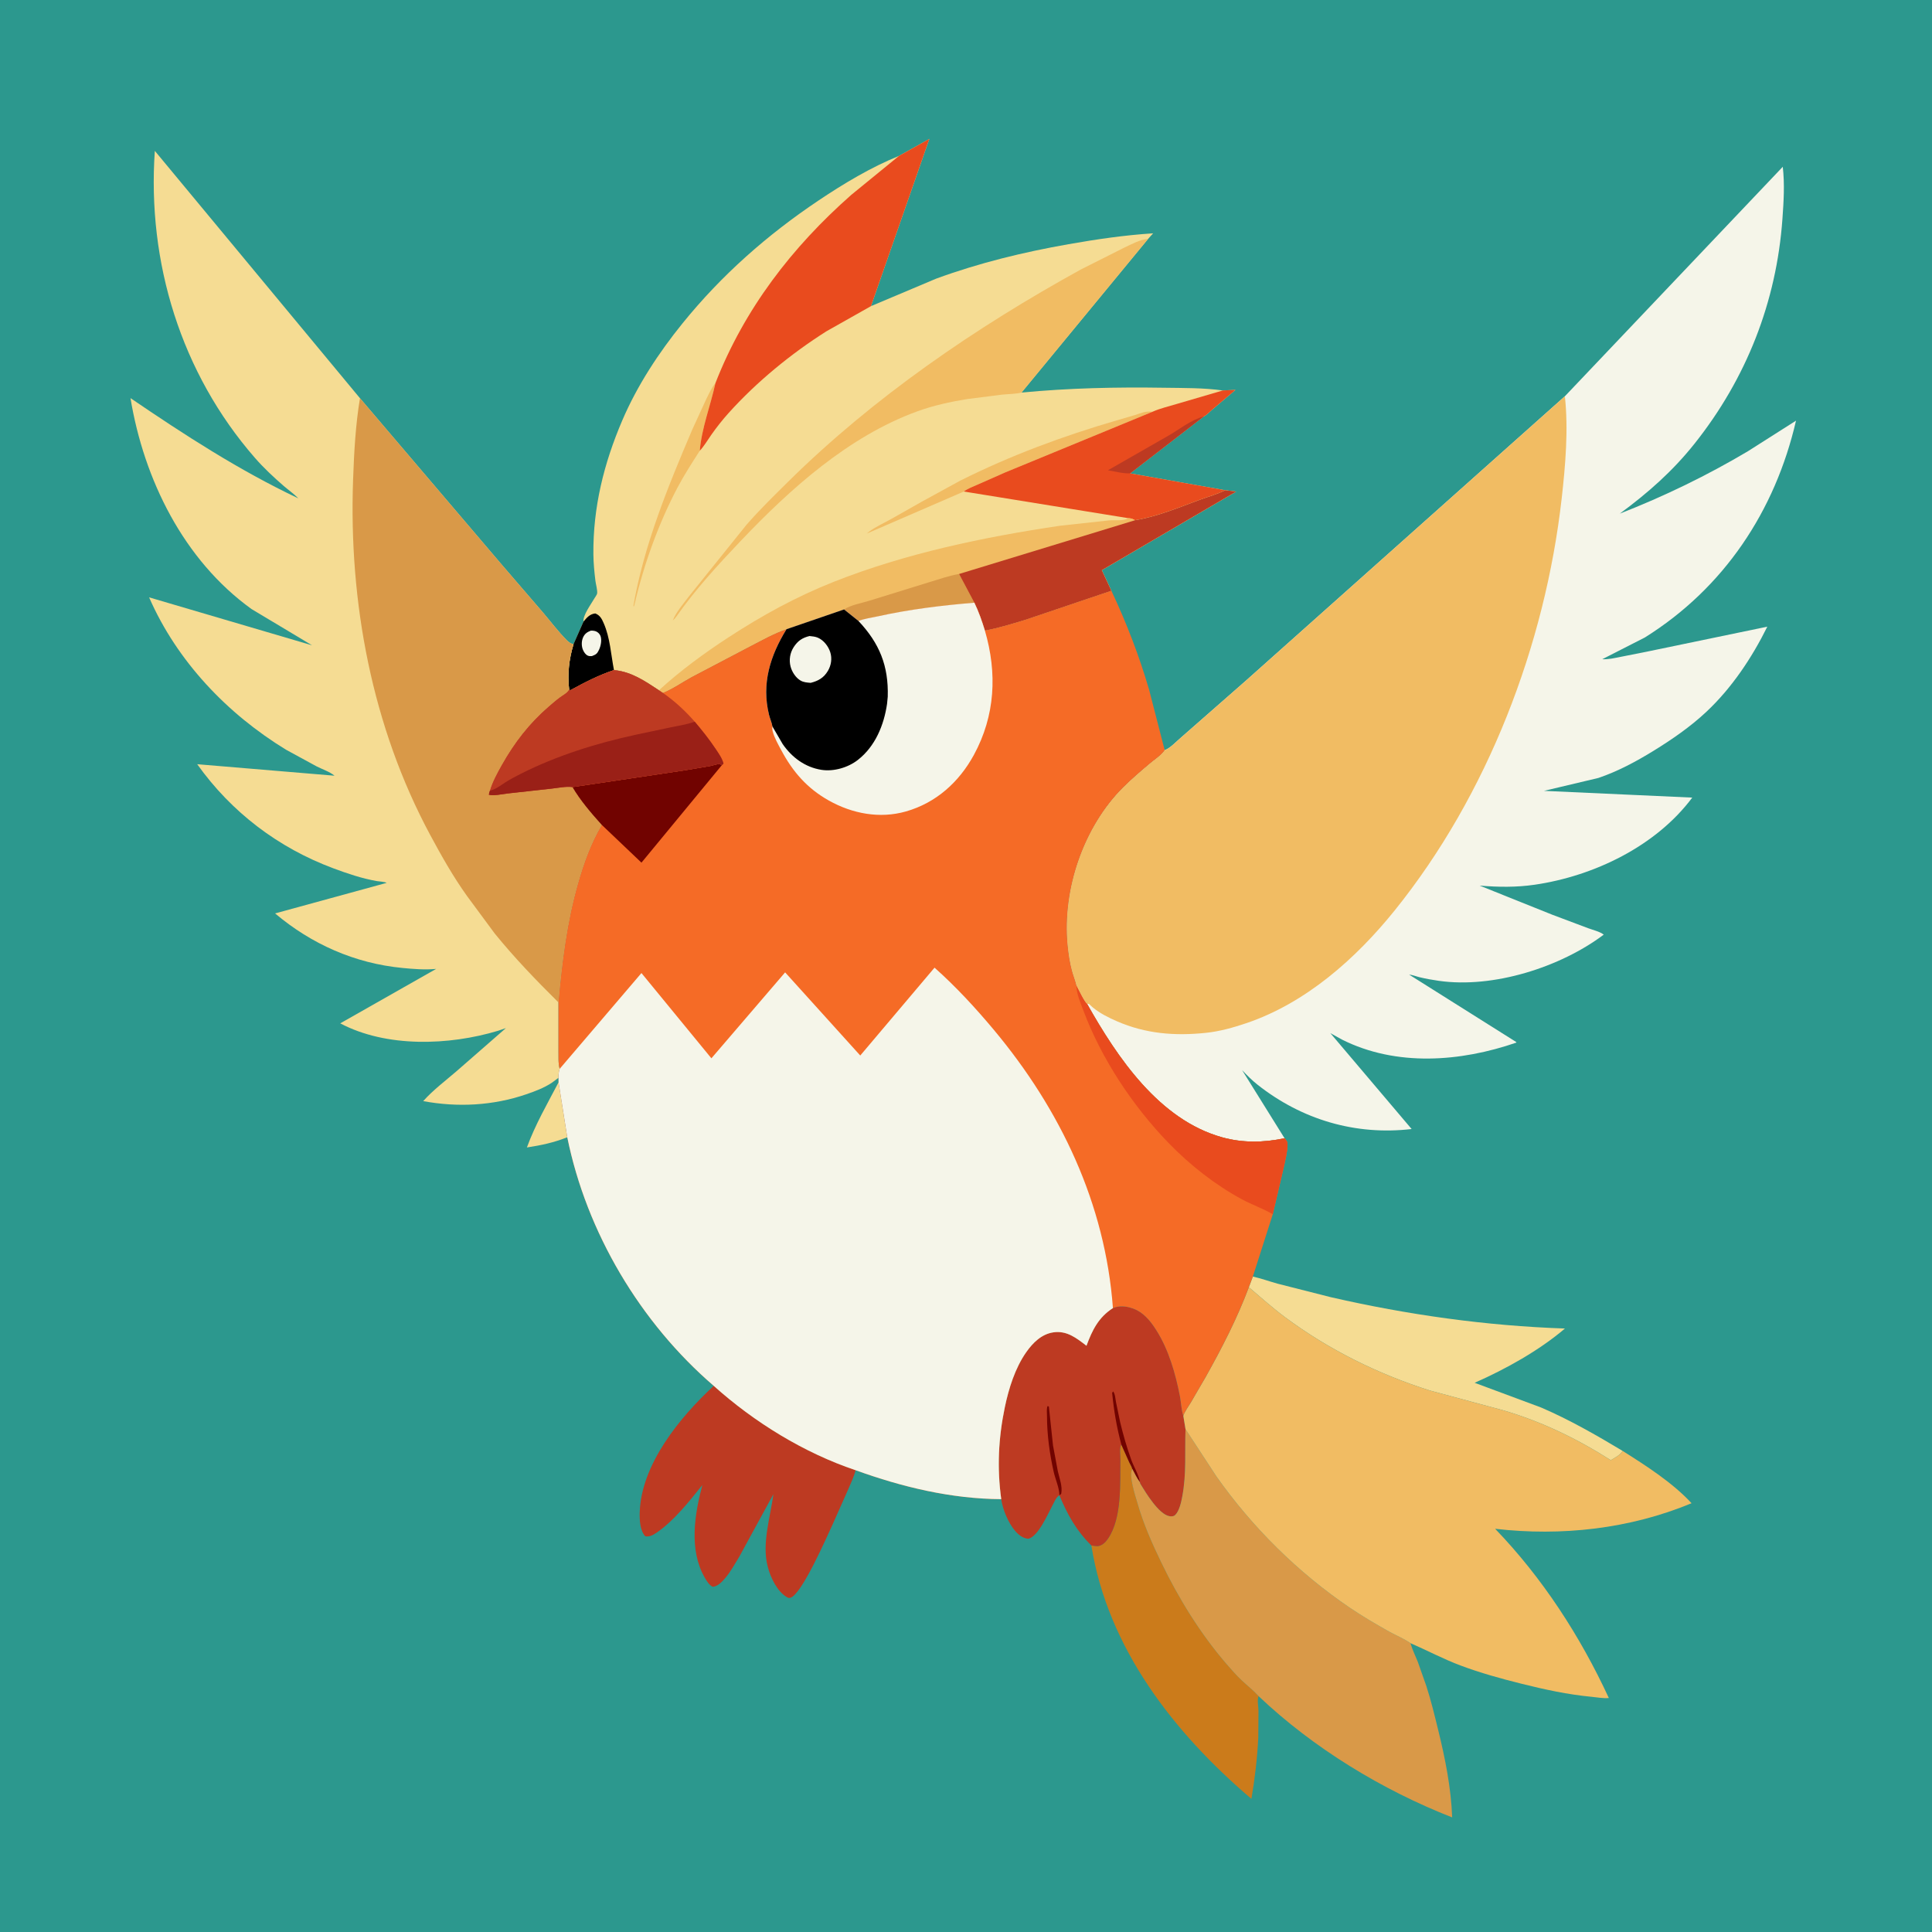 <svg version="1.1" xmlns="http://www.w3.org/2000/svg" style="display: block;" viewBox="0 0 2048 2048" width="1024" height="1024">
<path transform="translate(0,0)" fill="rgb(44,152,142)" d="M -0 -0 L 2048 0 L 2048 2048 L -0 2048 L -0 -0 z"/>
<path transform="translate(0,0)" fill="rgb(245,220,147)" d="M 592.116 1147.28 L 601.331 1205.54 C 587.128 1211.2 573.581 1214.07 558.53 1216.36 C 567.318 1192.24 580.228 1169.93 592.116 1147.28 z"/>
<path transform="translate(0,0)" fill="rgb(245,220,147)" d="M 1323.82 1364.51 L 1328.07 1353.21 C 1336.95 1355.18 1345.57 1358.34 1354.35 1360.76 L 1410.5 1375.02 C 1491.82 1393.7 1575.48 1405.48 1658.92 1408.28 C 1631.36 1431.74 1596.15 1451.27 1563.19 1465.82 L 1633.58 1492 C 1663.44 1504.82 1692.21 1521.3 1720.05 1538.02 C 1717.32 1542.62 1711.96 1545.15 1707.5 1547.85 C 1671.46 1524.94 1633.92 1506.72 1592.77 1494.77 L 1515.93 1474.06 C 1460.9 1456.6 1408.67 1430.79 1362.28 1396.35 C 1348.9 1386.42 1336.54 1375.24 1323.82 1364.51 z"/>
<path transform="translate(0,0)" fill="rgb(203,123,27)" d="M 1156.91 1638.27 C 1159.32 1638.6 1162.74 1639.36 1165.1 1638.7 C 1169.32 1637.51 1172.2 1634.44 1174.61 1630.92 C 1189.36 1609.4 1187.26 1572.92 1187.68 1547.5 C 1187.75 1542.9 1186.34 1534.94 1188.65 1531.25 L 1197.08 1550.11 C 1197.91 1551.91 1200.04 1555.34 1200.28 1557.19 C 1196.32 1564.33 1203.32 1584.99 1205.69 1593.24 C 1211.95 1615.13 1221.01 1635.65 1230.88 1656.1 C 1249.24 1694.16 1272.23 1731.49 1299.87 1763.6 C 1305.14 1769.73 1310.56 1775.91 1316.45 1781.45 C 1322.26 1786.92 1328.85 1792.06 1334.16 1797.98 C 1332.44 1801.65 1333.97 1809.25 1334.05 1813.5 L 1333.82 1842.17 C 1332.73 1863.85 1330.21 1885.46 1326.54 1906.84 C 1244.73 1837.31 1174.16 1747.06 1156.91 1638.27 z"/>
<path transform="translate(0,0)" fill="rgb(189,58,34)" d="M 756.605 1469.06 C 799.501 1507.59 852.261 1540.1 906.991 1558.48 C 905.213 1565.42 901.874 1572.28 899.08 1578.89 L 882.919 1615.26 C 876.538 1628.93 849.904 1690.37 837.853 1693.67 C 836.19 1694.12 835.508 1693.83 834 1692.95 C 824.043 1687.12 816.964 1672.62 814.113 1661.71 L 813.686 1660.01 C 807.47 1636.25 816.702 1607.61 819.846 1583.89 L 783.627 1650.22 C 779.081 1657.64 774.602 1665.91 768.992 1672.54 C 765.605 1676.54 760.991 1681.68 755.5 1682.08 C 751.837 1680.34 749.073 1675.86 747.073 1672.38 C 730.093 1642.89 736.298 1605.23 744.524 1574.17 C 730.749 1591.4 714.298 1612.29 695.948 1624.75 C 692.282 1627.24 688.507 1629.37 684.007 1628.5 C 678.472 1622.7 677.886 1611.28 678.108 1603.5 C 679.568 1552.4 720.744 1502.22 756.605 1469.06 z"/>
<path transform="translate(0,0)" fill="rgb(189,58,34)" d="M 1179.74 1386.62 C 1186.21 1383.88 1193.49 1384.46 1200 1386.75 L 1201.38 1387.21 C 1211.73 1390.89 1219.35 1399.98 1225.07 1409 L 1225.85 1410.21 C 1238.9 1430.76 1246.06 1455.99 1250.72 1479.69 C 1252 1486.21 1252.27 1494.65 1254.35 1500.76 L 1256.68 1514.95 C 1255.89 1539.26 1257.85 1561.88 1253.29 1586.17 C 1252.18 1592.07 1250.24 1601.49 1245.86 1605.85 C 1244.15 1607.56 1241.74 1607.59 1239.5 1607.18 C 1228.36 1605.13 1214.74 1582.65 1209.12 1573.44 C 1208.4 1572.25 1208.61 1572.68 1208.34 1571.23 C 1205.13 1566.84 1202.78 1562.01 1200.28 1557.19 C 1200.04 1555.34 1197.91 1551.91 1197.08 1550.11 L 1188.65 1531.25 C 1186.34 1534.94 1187.75 1542.9 1187.68 1547.5 C 1187.26 1572.92 1189.36 1609.4 1174.61 1630.92 C 1172.2 1634.44 1169.32 1637.51 1165.1 1638.7 C 1162.74 1639.36 1159.32 1638.6 1156.91 1638.27 C 1141.01 1622.66 1131.54 1605.59 1123.03 1585.13 L 1121.97 1585.79 C 1119.16 1588.03 1117.39 1592.55 1115.7 1595.68 C 1110.77 1604.84 1100.59 1628.82 1090 1631.16 C 1084.16 1630.69 1079.48 1626.88 1075.81 1622.5 C 1068.72 1614.05 1062.93 1600.18 1061.34 1589.16 C 1056.83 1556.08 1058.34 1524.47 1065.13 1491.81 C 1069.28 1471.86 1076.09 1450.04 1087.95 1433.23 C 1094.91 1423.36 1104.05 1414.23 1116.5 1412.36 C 1130.81 1410.2 1141.05 1418.34 1151.71 1426.55 C 1157.86 1409.93 1164.42 1396.51 1179.74 1386.62 z"/>
<path transform="translate(0,0)" fill="rgb(113,3,0)" d="M 1188.65 1531.25 C 1183.71 1512.83 1180.76 1495.45 1178.92 1476.5 L 1180 1474.95 C 1182.16 1477.96 1182.29 1482.42 1182.96 1486.04 L 1187.4 1507.53 C 1190.61 1520.97 1194.54 1534.58 1199.23 1547.58 C 1201.9 1554.96 1207.33 1563.61 1208.34 1571.23 C 1205.13 1566.84 1202.78 1562.01 1200.28 1557.19 C 1200.04 1555.34 1197.91 1551.91 1197.08 1550.11 L 1188.65 1531.25 z"/>
<path transform="translate(0,0)" fill="rgb(113,3,0)" d="M 1123.03 1585.13 C 1123.1 1577.81 1118.69 1567.9 1117.02 1560.5 C 1112.63 1541.06 1109.92 1521.23 1109.86 1501.29 C 1109.86 1498.45 1109.19 1492.66 1110.58 1490.44 L 1111.85 1491 L 1116.24 1532.27 L 1121.3 1559.34 C 1123.03 1567.2 1126.47 1575.37 1124.95 1583.47 L 1123.03 1585.13 z"/>
<path transform="translate(0,0)" fill="rgb(217,153,72)" d="M 1256.68 1514.95 L 1289.47 1565.09 C 1327.59 1619.11 1375.71 1666.78 1430.42 1703.96 C 1444.01 1713.19 1458.44 1721.68 1472.78 1729.69 C 1480.07 1733.76 1488.37 1737.04 1495.18 1741.83 L 1495.63 1743.38 C 1497.48 1749.52 1500.52 1755.51 1502.88 1761.48 L 1511.95 1787.19 C 1516.91 1802.37 1520.63 1818 1524.44 1833.49 C 1531.88 1863.68 1538.25 1895.36 1539.36 1926.53 C 1464.98 1897.38 1392.22 1853.04 1334.16 1797.98 C 1328.85 1792.06 1322.26 1786.92 1316.45 1781.45 C 1310.56 1775.91 1305.14 1769.73 1299.87 1763.6 C 1272.23 1731.49 1249.24 1694.16 1230.88 1656.1 C 1221.01 1635.65 1211.95 1615.13 1205.69 1593.24 C 1203.32 1584.99 1196.32 1564.33 1200.28 1557.19 C 1202.78 1562.01 1205.13 1566.84 1208.34 1571.23 C 1208.61 1572.68 1208.4 1572.25 1209.12 1573.44 C 1214.74 1582.65 1228.36 1605.13 1239.5 1607.18 C 1241.74 1607.59 1244.15 1607.56 1245.86 1605.85 C 1250.24 1601.49 1252.18 1592.07 1253.29 1586.17 C 1257.85 1561.88 1255.89 1539.26 1256.68 1514.95 z"/>
<path transform="translate(0,0)" fill="rgb(241,188,99)" d="M 1323.82 1364.51 C 1336.54 1375.24 1348.9 1386.42 1362.28 1396.35 C 1408.67 1430.79 1460.9 1456.6 1515.93 1474.06 L 1592.77 1494.77 C 1633.92 1506.72 1671.46 1524.94 1707.5 1547.85 C 1711.96 1545.15 1717.32 1542.62 1720.05 1538.02 C 1744.82 1553.67 1773.19 1571.81 1793.13 1593.49 C 1727.46 1620.74 1655.28 1628.7 1584.9 1620.58 C 1635.07 1672.64 1675.1 1734.42 1705.43 1799.96 C 1699.67 1800.56 1692.99 1799.23 1687.21 1798.69 C 1662.06 1796.33 1637.44 1790.98 1612.98 1784.87 C 1591.18 1779.43 1569.11 1773.34 1548.07 1765.44 C 1529.9 1758.61 1512.93 1749.53 1495.18 1741.83 C 1488.37 1737.04 1480.07 1733.76 1472.78 1729.69 C 1458.44 1721.68 1444.01 1713.19 1430.42 1703.96 C 1375.71 1666.78 1327.59 1619.11 1289.47 1565.09 L 1256.68 1514.95 L 1254.35 1500.76 C 1255.81 1496.29 1259.89 1490.77 1262.39 1486.57 L 1278.09 1459.61 C 1295.17 1429.12 1311.58 1397.27 1323.82 1364.51 z"/>
<path transform="translate(0,0)" fill="rgb(245,220,147)" d="M 952.914 165.287 L 985.247 147.204 L 984.499 149.06 L 923.27 324.526 L 992.205 295.442 C 1037.76 278.721 1084.85 267.282 1132.59 258.878 C 1162.31 253.645 1192.24 249.243 1222.38 247.328 L 1217.02 253.267 L 1082.84 416.146 C 1133.22 411.31 1183.5 410.227 1234.08 411.025 C 1254.49 411.347 1276.01 411.039 1296.22 413.903 L 1309.68 413.291 L 1284.74 434.454 C 1282.31 436.477 1278.78 440.308 1276.05 441.446 L 1197.96 501.762 L 1298.77 519.665 L 1310.32 521.109 L 1167.92 604.393 L 1178.13 626.257 L 1087 657.058 C 1072.9 661.31 1058.53 665.82 1044.05 668.499 C 1040.89 658.307 1037.53 648.515 1032.86 638.901 C 998.823 641.665 963.757 645.967 930.402 653.376 C 923.987 654.801 916.072 655.782 910.022 658.279 L 894.744 646.032 L 833.712 666.995 C 820.337 671.508 806.959 679.155 794.4 685.59 L 732.981 717.846 C 723.132 723.257 713.055 730.34 702.691 734.508 L 698.5 731.709 C 683.269 721.737 669.391 712.043 650.822 710.32 C 634.368 715.814 619.72 723.423 604.516 731.719 L 603.298 730.997 C 601.478 713.989 603.093 699.253 607.939 682.922 L 618.533 658.945 C 617.659 652.373 626.571 640.434 629.828 634.736 C 630.518 633.528 632.754 630.47 632.971 629.244 C 633.539 626.031 631.589 619.157 631.159 615.61 C 630.025 606.244 629.105 597.026 629.018 587.589 C 628.555 537.693 640.127 491.266 659.643 445.633 C 675.478 408.609 698.295 373.889 723.575 342.661 C 764.969 291.526 813.382 248.895 867.954 212.339 C 894.347 194.66 923.405 177.193 952.914 165.287 z"/>
<path transform="translate(0,0)" fill="rgb(241,188,99)" d="M 758.383 406.118 C 753.269 429.776 743.779 453.607 741.794 477.803 C 733.563 490.647 725.37 503.233 718.237 516.746 C 698.168 554.765 682.689 597.734 672.898 639.543 L 672 642.815 L 671.389 642.5 C 682.513 577.942 708.383 515.058 733.97 455.055 L 748.732 422.946 C 751.601 417.191 754.232 411.075 758.383 406.118 z"/>
<path transform="translate(0,0)" fill="rgb(0,0,0)" d="M 618.533 658.945 C 622.116 654.623 625.168 650.944 631 650.268 C 636.044 652.256 637.865 655.864 639.948 660.623 C 646.759 676.175 647.632 693.804 650.822 710.32 C 634.368 715.814 619.72 723.423 604.516 731.719 L 603.298 730.997 C 601.478 713.989 603.093 699.253 607.939 682.922 L 618.533 658.945 z"/>
<path transform="translate(0,0)" fill="rgb(245,245,233)" d="M 626.28 668.5 C 627.981 668.412 630.265 668.64 631.837 669.304 C 633.888 670.172 635.812 672.084 636.57 674.17 C 638.154 678.531 636.886 684.662 635.022 688.724 C 633.039 693.045 631.734 693.818 627.5 695.466 C 625.922 695.59 624.554 695.682 623.061 694.987 C 620.721 693.898 619.14 691.464 618.097 689.19 C 616.301 685.275 616.256 679.889 617.967 675.924 C 619.714 671.875 622.302 670.07 626.28 668.5 z"/>
<path transform="translate(0,0)" fill="rgb(241,188,99)" d="M 1021.71 521.031 L 918.837 565.603 L 921.582 563.344 C 928.674 558.175 937.316 554.285 945 550 L 976.609 532.105 L 1017.9 509.5 C 1071.38 482.727 1126.79 462.22 1184.12 445.517 L 1203 440.007 C 1209.7 437.855 1214.51 435.489 1221.74 436.474 L 1065.77 500.688 L 1036.23 513.731 C 1031.51 515.854 1025.83 517.884 1021.71 521.031 z"/>
<path transform="translate(0,0)" fill="rgb(233,75,30)" d="M 1296.22 413.903 L 1309.68 413.291 L 1284.74 434.454 C 1282.31 436.477 1278.78 440.308 1276.05 441.446 L 1197.96 501.762 L 1298.77 519.665 C 1290.55 523.9 1281.14 526.384 1272.46 529.574 C 1250.52 537.638 1226.31 547.816 1203.21 551.472 C 1200.58 550.054 1199.18 549.432 1196.11 549.294 L 1021.71 521.031 C 1025.83 517.884 1031.51 515.854 1036.23 513.731 L 1065.77 500.688 L 1221.74 436.474 C 1229.67 432.897 1239.19 430.726 1247.55 428.171 L 1296.22 413.903 z"/>
<path transform="translate(0,0)" fill="rgb(189,58,34)" d="M 1197.96 501.762 C 1190.68 502.165 1181.7 499.709 1174.48 498.5 L 1238.26 461.997 C 1249.96 455.295 1263.1 444.739 1276.05 441.446 L 1197.96 501.762 z"/>
<path transform="translate(0,0)" fill="rgb(241,188,99)" d="M 1082.84 416.146 C 1076.38 417.701 1068.95 417.66 1062.29 418.321 L 1025 423.054 C 1007.22 425.972 989.209 429.905 972.266 436.084 C 899.21 462.73 837.51 518.345 784.779 573.829 C 760.857 598.999 737.007 625.024 717.022 653.511 C 715.851 655.182 714.752 656.37 713.189 657.691 C 716.67 648.64 725.182 639.107 731.029 631.261 L 791.097 556.555 C 805.076 540.446 820.295 525.642 835.449 510.661 C 925.968 421.178 1034.39 347.015 1145.71 285.69 L 1192.14 262.308 C 1199.85 258.748 1208.48 253.868 1217.02 253.267 L 1082.84 416.146 z"/>
<path transform="translate(0,0)" fill="rgb(233,75,30)" d="M 952.914 165.287 L 985.247 147.204 L 984.499 149.06 L 923.27 324.526 L 876.147 351.122 C 838.65 374.822 802.205 404.676 772.5 437.645 C 765.824 445.055 759.697 452.849 753.95 461 C 750.015 466.581 746.452 472.833 741.794 477.803 C 743.779 453.607 753.269 429.776 758.383 406.118 C 789.077 327.515 839.472 262.019 902.48 206.491 L 952.166 165.931 L 952.914 165.287 z"/>
<path transform="translate(0,0)" fill="rgb(241,188,99)" d="M 1298.77 519.665 L 1310.32 521.109 L 1167.92 604.393 L 1178.13 626.257 L 1087 657.058 C 1072.9 661.31 1058.53 665.82 1044.05 668.499 C 1040.89 658.307 1037.53 648.515 1032.86 638.901 C 998.823 641.665 963.757 645.967 930.402 653.376 C 923.987 654.801 916.072 655.782 910.022 658.279 L 894.744 646.032 L 833.712 666.995 C 820.337 671.508 806.959 679.155 794.4 685.59 L 732.981 717.846 C 723.132 723.257 713.055 730.34 702.691 734.508 L 698.5 731.709 C 720.99 711.072 746.619 692.302 772.179 675.657 C 807.937 652.371 844.136 632.448 883.913 616.711 C 960.281 586.497 1042.65 569.35 1123.66 557.31 L 1175.49 551.654 C 1181.81 551.028 1190.67 552.641 1196.11 549.294 C 1199.18 549.432 1200.58 550.054 1203.21 551.472 C 1226.31 547.816 1250.52 537.638 1272.46 529.574 C 1281.14 526.384 1290.55 523.9 1298.77 519.665 z"/>
<path transform="translate(0,0)" fill="rgb(217,153,72)" d="M 894.744 646.032 C 902.318 641.038 913.479 639.401 922.107 636.618 L 985.025 617.14 C 995.421 614.072 1005.98 610.212 1016.67 608.438 L 1032.86 638.901 C 998.823 641.665 963.757 645.967 930.402 653.376 C 923.987 654.801 916.072 655.782 910.022 658.279 L 894.744 646.032 z"/>
<path transform="translate(0,0)" fill="rgb(189,58,34)" d="M 1298.77 519.665 L 1310.32 521.109 L 1167.92 604.393 L 1178.13 626.257 L 1087 657.058 C 1072.9 661.31 1058.53 665.82 1044.05 668.499 C 1040.89 658.307 1037.53 648.515 1032.86 638.901 L 1016.67 608.438 L 1203.21 551.472 C 1226.31 547.816 1250.52 537.638 1272.46 529.574 C 1281.14 526.384 1290.55 523.9 1298.77 519.665 z"/>
<path transform="translate(0,0)" fill="rgb(245,220,147)" d="M 592.055 1142.5 L 584.934 1147.78 C 576.785 1153.22 566.993 1156.86 557.775 1160.02 C 522.578 1172.08 485.033 1174.01 448.6 1167.23 C 458.997 1155.58 471.914 1145.88 483.728 1135.72 L 536.281 1089.83 L 527.919 1092.68 C 476.131 1108.29 409.733 1110.73 360.664 1084.8 L 462.39 1027.05 L 461.368 1027.15 C 450.066 1028.16 437.968 1027.18 426.699 1026.09 C 376.136 1021.2 330.279 1000.9 291.593 968.266 L 409.853 935.874 C 407.392 934.566 402.381 934.501 399.5 934.001 C 383.831 931.28 368.32 926.03 353.454 920.489 C 294.929 898.676 245.393 861.049 209.05 810.091 L 354.617 822.283 C 349.831 818.215 341.556 815.394 335.794 812.484 L 303.469 794.883 C 240.844 756.75 187.58 700.829 158.06 633.217 L 330.762 684.038 L 266.632 645.622 C 194.654 593.775 152.531 508.134 138.324 422.022 C 195.667 461.05 253.367 498.526 316.216 528.279 C 311.481 523.397 305.791 519.5 300.653 515.045 C 290.01 505.817 279.399 495.884 270.14 485.262 C 191.869 395.463 155.881 278.064 164.123 159.927 L 381.594 422.129 L 531.525 598.148 L 575.797 649.559 C 583.943 659.107 591.727 669.494 600.547 678.411 C 602.87 680.76 604.686 682.117 607.939 682.922 C 603.093 699.253 601.478 713.989 603.298 730.997 C 601.411 734.596 597.115 736.651 593.909 739.009 C 589.632 742.155 585.573 745.673 581.555 749.147 C 561.061 766.868 545.347 787.217 532.062 810.8 C 527.39 819.094 521.97 828.97 519.347 838.151 C 518.726 839.676 518.38 840.858 518.238 842.5 C 523.925 843.786 531.905 841.838 537.777 841.158 L 584.84 835.963 C 591.81 835.229 599.985 833.385 606.863 834.346 C 615.271 848.715 626.829 862.08 637.928 874.422 C 626.354 894.047 618.876 914.919 612.665 936.757 C 600.867 978.244 595.806 1019.77 592.002 1062.62 L 592.013 1113.5 C 592.151 1119.5 591.566 1127.26 593.304 1132.99 C 592.312 1136.4 591.913 1138.95 592.055 1142.5 z"/>
<path transform="translate(0,0)" fill="rgb(217,153,72)" d="M 381.594 422.129 L 531.525 598.148 L 575.797 649.559 C 583.943 659.107 591.727 669.494 600.547 678.411 C 602.87 680.76 604.686 682.117 607.939 682.922 C 603.093 699.253 601.478 713.989 603.298 730.997 C 601.411 734.596 597.115 736.651 593.909 739.009 C 589.632 742.155 585.573 745.673 581.555 749.147 C 561.061 766.868 545.347 787.217 532.062 810.8 C 527.39 819.094 521.97 828.97 519.347 838.151 C 518.726 839.676 518.38 840.858 518.238 842.5 C 523.925 843.786 531.905 841.838 537.777 841.158 L 584.84 835.963 C 591.81 835.229 599.985 833.385 606.863 834.346 C 615.271 848.715 626.829 862.08 637.928 874.422 C 626.354 894.047 618.876 914.919 612.665 936.757 C 600.867 978.244 595.806 1019.77 592.002 1062.62 C 568.406 1039.24 545.315 1015.31 524.375 989.481 L 494.888 949.565 C 480.241 929.044 468.077 907.48 456.154 885.318 C 394.285 770.321 369.68 638.534 374.278 508.76 C 375.293 480.098 376.864 450.427 381.594 422.129 z"/>
<path transform="translate(0,0)" fill="rgb(245,245,233)" d="M 1658.84 420.044 L 1889.81 176.788 C 1891.93 195.257 1890.77 213.604 1889.45 232.076 C 1883.16 320.037 1851.26 401.195 1796.3 470.277 C 1773.13 499.407 1746.94 522.497 1717.06 544.469 C 1763.88 526.228 1809.63 504.024 1852.83 478.353 L 1903.85 445.914 C 1881.7 541.776 1827.47 623.307 1743.61 675.764 L 1698.46 698.794 C 1704.89 699.199 1711.76 697.502 1718.07 696.275 L 1748 690.319 L 1873.43 664.296 C 1857.07 697.282 1835.87 729.141 1808.88 754.481 C 1791.98 770.343 1772.38 783.87 1752.67 795.992 C 1734.32 807.287 1714.8 817.74 1694.34 824.67 L 1636.69 838.338 L 1793.86 845.492 C 1755.41 897.018 1689.57 928.673 1626.91 937.833 C 1607.21 940.712 1588.29 940.413 1568.5 938.785 L 1645.37 969.601 L 1683.58 983.969 C 1688.23 985.704 1696.27 987.627 1700.02 990.77 C 1654.14 1025.27 1582.97 1047.97 1525.22 1039.72 C 1518.37 1038.74 1511.54 1037.54 1504.81 1035.9 C 1501.29 1035.05 1497.27 1033.39 1493.72 1033.11 L 1607.31 1104.62 L 1607.41 1105.19 C 1548.31 1125.63 1480.1 1130.92 1422.5 1101.97 L 1410.24 1095.17 L 1496.39 1196.82 C 1436.92 1203.77 1380.1 1186.95 1333.18 1149.94 C 1327.16 1145.2 1321.94 1139.95 1316.7 1134.39 L 1361.68 1206.6 C 1339.55 1211.25 1317.38 1211.7 1295.49 1205.6 C 1228.75 1187 1184.49 1121.15 1152.32 1064.11 C 1150 1063.25 1142.82 1048.32 1141.14 1045.05 C 1139.94 1039.6 1137.71 1034.32 1136.27 1028.9 C 1133.9 1019.98 1132.55 1010.75 1131.68 1001.57 C 1126.08 942.722 1148.76 876.307 1190.69 834.6 C 1199.69 825.65 1209.35 817.39 1219.06 809.22 C 1223.75 805.267 1229.87 801.371 1233.59 796.592 L 1234.62 795.225 C 1240.35 793.273 1247.31 785.695 1252.21 781.59 L 1320.79 721.458 L 1658.84 420.044 z"/>
<path transform="translate(0,0)" fill="rgb(241,188,99)" d="M 1658.84 420.044 C 1662.65 455.457 1659.45 493.05 1655.45 528.381 C 1637.83 683.968 1576.92 842.897 1478.29 965.27 C 1437.11 1016.35 1383.99 1063.45 1320.9 1084.69 C 1307.02 1089.37 1292.96 1093.32 1278.36 1094.85 C 1245.52 1098.29 1214.59 1095.9 1184.06 1082.62 C 1175.16 1078.74 1166.01 1074.21 1158.48 1067.99 L 1154.36 1064.25 L 1152.32 1064.11 C 1150 1063.25 1142.82 1048.32 1141.14 1045.05 C 1139.94 1039.6 1137.71 1034.32 1136.27 1028.9 C 1133.9 1019.98 1132.55 1010.75 1131.68 1001.57 C 1126.08 942.722 1148.76 876.307 1190.69 834.6 C 1199.69 825.65 1209.35 817.39 1219.06 809.22 C 1223.75 805.267 1229.87 801.371 1233.59 796.592 L 1234.62 795.225 C 1240.35 793.273 1247.31 785.695 1252.21 781.59 L 1320.79 721.458 L 1658.84 420.044 z"/>
<path transform="translate(0,0)" fill="rgb(245,107,38)" d="M 1044.05 668.499 C 1058.53 665.82 1072.9 661.31 1087 657.058 L 1178.13 626.257 C 1194.08 660.1 1207.64 695.329 1218.13 731.25 L 1234.62 795.225 L 1233.59 796.592 C 1229.87 801.371 1223.75 805.267 1219.06 809.22 C 1209.35 817.39 1199.69 825.65 1190.69 834.6 C 1148.76 876.307 1126.08 942.722 1131.68 1001.57 C 1132.55 1010.75 1133.9 1019.98 1136.27 1028.9 C 1137.71 1034.32 1139.94 1039.6 1141.14 1045.05 C 1142.82 1048.32 1150 1063.25 1152.32 1064.11 C 1184.49 1121.15 1228.75 1187 1295.49 1205.6 C 1317.38 1211.7 1339.55 1211.25 1361.68 1206.6 C 1363.91 1209.1 1364.89 1210.06 1364.85 1213.5 C 1364.75 1221.19 1362.35 1230.34 1360.73 1237.88 L 1349.21 1287.15 L 1328.07 1353.21 L 1323.82 1364.51 C 1311.58 1397.27 1295.17 1429.12 1278.09 1459.61 L 1262.39 1486.57 C 1259.89 1490.77 1255.81 1496.29 1254.35 1500.76 C 1252.27 1494.65 1252 1486.21 1250.72 1479.69 C 1246.06 1455.99 1238.9 1430.76 1225.85 1410.21 L 1225.07 1409 C 1219.35 1399.98 1211.73 1390.89 1201.38 1387.21 L 1200 1386.75 C 1193.49 1384.46 1186.21 1383.88 1179.74 1386.62 C 1164.42 1396.51 1157.86 1409.93 1151.71 1426.55 C 1141.05 1418.34 1130.81 1410.2 1116.5 1412.36 C 1104.05 1414.23 1094.91 1423.36 1087.95 1433.23 C 1076.09 1450.04 1069.28 1471.86 1065.13 1491.81 C 1058.34 1524.47 1056.83 1556.08 1061.34 1589.16 C 1008.54 1588.88 956.322 1576.37 906.991 1558.48 C 852.261 1540.1 799.501 1507.59 756.605 1469.06 C 678.603 1401.95 621.819 1306.42 601.331 1205.54 L 592.116 1147.28 L 592.055 1142.5 C 591.913 1138.95 592.312 1136.4 593.304 1132.99 C 591.566 1127.26 592.151 1119.5 592.013 1113.5 L 592.002 1062.62 C 595.806 1019.77 600.867 978.244 612.665 936.757 C 618.876 914.919 626.354 894.047 637.928 874.422 C 626.829 862.08 615.271 848.715 606.863 834.346 C 599.985 833.385 591.81 835.229 584.84 835.963 L 537.777 841.158 C 531.905 841.838 523.925 843.786 518.238 842.5 C 518.38 840.858 518.726 839.676 519.347 838.151 C 521.97 828.97 527.39 819.094 532.062 810.8 C 545.347 787.217 561.061 766.868 581.555 749.147 C 585.573 745.673 589.632 742.155 593.909 739.009 C 597.115 736.651 601.411 734.596 603.298 730.997 L 604.516 731.719 C 619.72 723.423 634.368 715.814 650.822 710.32 C 669.391 712.043 683.269 721.737 698.5 731.709 L 702.691 734.508 C 713.055 730.34 723.132 723.257 732.981 717.846 L 794.4 685.59 C 806.959 679.155 820.337 671.508 833.712 666.995 L 894.744 646.032 L 910.022 658.279 C 916.072 655.782 923.987 654.801 930.402 653.376 C 963.757 645.967 998.823 641.665 1032.86 638.901 C 1037.53 648.515 1040.89 658.307 1044.05 668.499 z"/>
<path transform="translate(0,0)" fill="rgb(113,3,0)" d="M 606.863 834.346 L 725.941 816.558 L 753 811.978 C 755.532 811.493 760.066 809.824 762.488 809.965 C 763.467 810.022 764.311 810.69 765.222 811.053 L 679.976 914.445 L 637.928 874.422 C 626.829 862.08 615.271 848.715 606.863 834.346 z"/>
<path transform="translate(0,0)" fill="rgb(233,75,30)" d="M 1141.14 1045.05 C 1142.82 1048.32 1150 1063.25 1152.32 1064.11 C 1184.49 1121.15 1228.75 1187 1295.49 1205.6 C 1317.38 1211.7 1339.55 1211.25 1361.68 1206.6 C 1363.91 1209.1 1364.89 1210.06 1364.85 1213.5 C 1364.75 1221.19 1362.35 1230.34 1360.73 1237.88 L 1349.21 1287.15 C 1338.87 1281.12 1327.16 1277.07 1316.52 1271.34 C 1288.02 1255.97 1261.19 1234.78 1238.69 1211.56 C 1200.84 1172.48 1167.61 1122.44 1148.49 1071.37 C 1145.58 1063.59 1141.02 1053.34 1141.14 1045.05 z"/>
<path transform="translate(0,0)" fill="rgb(189,58,34)" d="M 603.298 730.997 L 604.516 731.719 C 619.72 723.423 634.368 715.814 650.822 710.32 C 669.391 712.043 683.269 721.737 698.5 731.709 L 702.691 734.508 C 715.286 743.207 726.358 753.538 736.459 765.034 C 744.413 774.467 751.908 783.847 758.75 794.127 C 761.815 798.731 765.655 804.072 766.925 809.47 L 765.222 811.053 C 764.311 810.69 763.467 810.022 762.488 809.965 C 760.066 809.824 755.532 811.493 753 811.978 L 725.941 816.558 L 606.863 834.346 C 599.985 833.385 591.81 835.229 584.84 835.963 L 537.777 841.158 C 531.905 841.838 523.925 843.786 518.238 842.5 C 518.38 840.858 518.726 839.676 519.347 838.151 C 521.97 828.97 527.39 819.094 532.062 810.8 C 545.347 787.217 561.061 766.868 581.555 749.147 C 585.573 745.673 589.632 742.155 593.909 739.009 C 597.115 736.651 601.411 734.596 603.298 730.997 z"/>
<path transform="translate(0,0)" fill="rgb(154,32,23)" d="M 736.459 765.034 C 744.413 774.467 751.908 783.847 758.75 794.127 C 761.815 798.731 765.655 804.072 766.925 809.47 L 765.222 811.053 C 764.311 810.69 763.467 810.022 762.488 809.965 C 760.066 809.824 755.532 811.493 753 811.978 L 725.941 816.558 L 606.863 834.346 C 599.985 833.385 591.81 835.229 584.84 835.963 L 537.777 841.158 C 531.905 841.838 523.925 843.786 518.238 842.5 C 518.38 840.858 518.726 839.676 519.347 838.151 C 525.584 836.677 530.174 832.89 535.482 829.475 C 540.744 826.089 546.465 823.074 552.059 820.253 C 590.333 800.953 632.267 787.866 674.065 778.826 L 711.328 770.949 C 719.706 769.214 728.378 767.895 736.459 765.034 z"/>
<path transform="translate(0,0)" fill="rgb(245,245,233)" d="M 910.022 658.279 C 916.072 655.782 923.987 654.801 930.402 653.376 C 963.757 645.967 998.823 641.665 1032.86 638.901 C 1037.53 648.515 1040.89 658.307 1044.05 668.499 C 1057.23 713.54 1055.01 758.667 1032.34 800.276 C 1016.63 829.105 992.246 851.065 960.376 860.157 C 932.531 868.1 903.534 862.573 878.63 848.615 C 855.758 835.795 840.488 818.31 828.179 795.272 C 824.879 789.096 820.961 782.293 819.134 775.5 C 818.644 773.677 818.546 771.94 818.8 770.074 C 818.123 765.852 816.209 761.862 815.186 757.692 C 807.074 724.654 816.417 695.17 833.712 666.995 L 894.744 646.032 L 910.022 658.279 z"/>
<path transform="translate(0,0)" fill="rgb(0,0,0)" d="M 894.744 646.032 L 910.022 658.279 C 932.248 681.887 941.996 705.743 941.047 738.5 L 940.323 746 C 937.074 768.541 927.858 791.088 909.433 805.5 C 899.005 813.657 883.789 818.121 870.676 816.043 C 853.415 813.307 839.451 802.898 829.655 788.708 L 818.8 770.074 C 818.123 765.852 816.209 761.862 815.186 757.692 C 807.074 724.654 816.417 695.17 833.712 666.995 L 894.744 646.032 z"/>
<path transform="translate(0,0)" fill="rgb(245,245,233)" d="M 858.129 674.212 C 861.081 674.519 864.246 674.794 867 675.99 C 873.176 678.671 878.083 685.035 880.098 691.335 C 882.231 698.007 881.111 705.286 877.564 711.237 C 873.207 718.547 867.365 721.827 859.371 723.848 C 855.664 723.565 852.02 723.356 848.71 721.471 C 843.562 718.541 839.537 712.273 838.048 706.634 C 836.191 699.605 837.409 692.072 841.361 685.961 C 845.692 679.264 850.56 676.055 858.129 674.212 z"/>
<path transform="translate(0,0)" fill="rgb(245,245,233)" d="M 593.304 1132.99 L 679.96 1031.47 L 754.111 1121.85 L 832.268 1030.75 L 911.906 1118.89 L 990.649 1025.76 C 1013.14 1045.75 1034.2 1068.56 1053.47 1091.62 C 1124 1176.02 1171.62 1275.87 1179.74 1386.62 C 1164.42 1396.51 1157.86 1409.93 1151.71 1426.55 C 1141.05 1418.34 1130.81 1410.2 1116.5 1412.36 C 1104.05 1414.23 1094.91 1423.36 1087.95 1433.23 C 1076.09 1450.04 1069.28 1471.86 1065.13 1491.81 C 1058.34 1524.47 1056.83 1556.08 1061.34 1589.16 C 1008.54 1588.88 956.322 1576.37 906.991 1558.48 C 852.261 1540.1 799.501 1507.59 756.605 1469.06 C 678.603 1401.95 621.819 1306.42 601.331 1205.54 L 592.116 1147.28 L 592.055 1142.5 C 591.913 1138.95 592.312 1136.4 593.304 1132.99 z"/>
</svg>